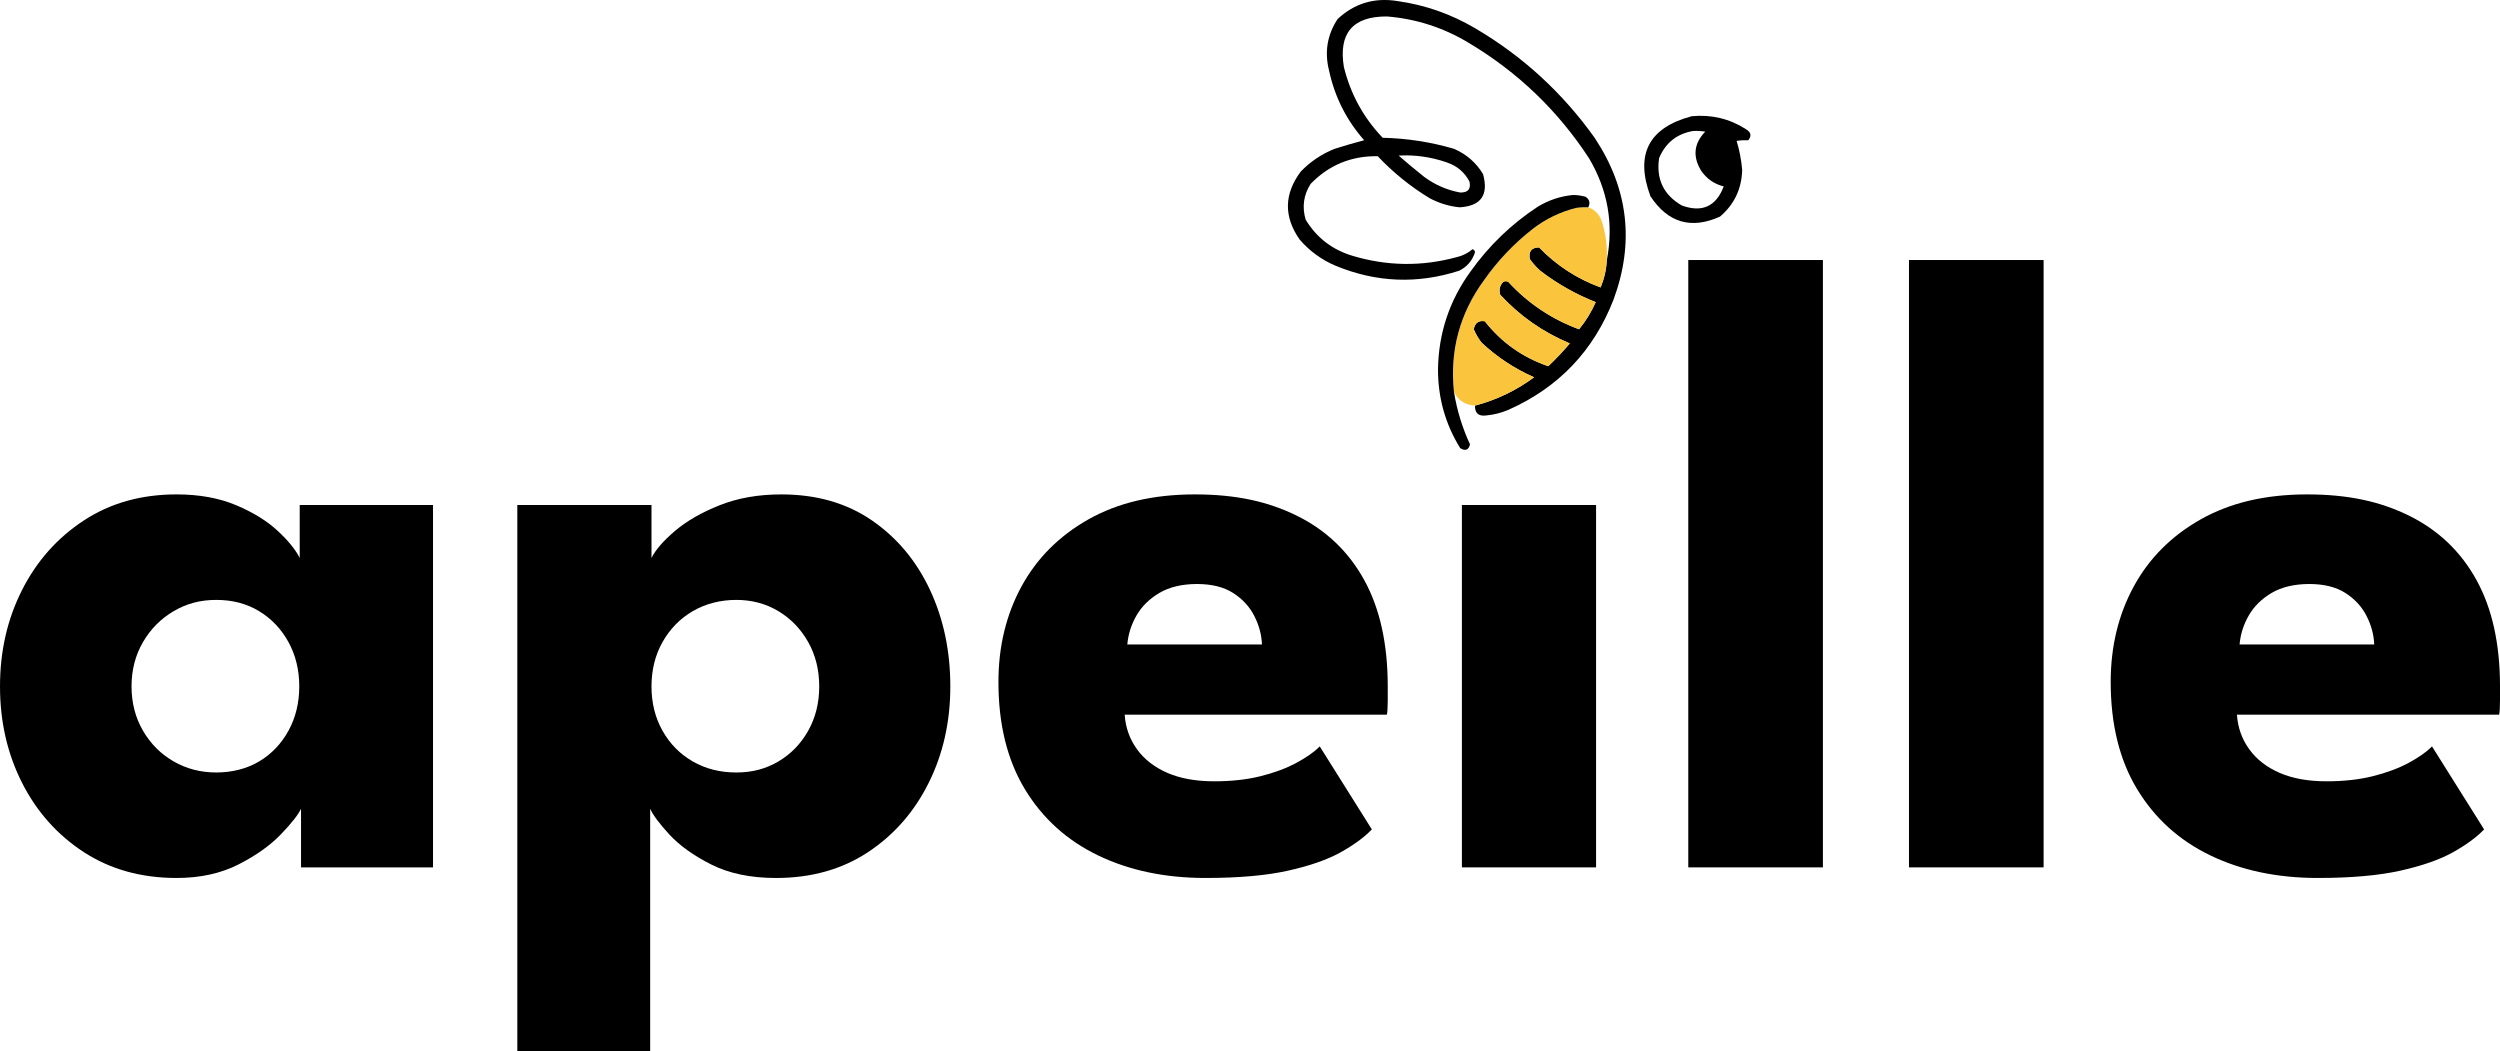 <?xml version="1.0" encoding="UTF-8"?>
<svg id="Calque_2" data-name="Calque 2" xmlns="http://www.w3.org/2000/svg" viewBox="0 0 566.39 238.11">
  <defs>
    <style>
      .cls-1, .cls-2 {
        fill: #000;
      }

      .cls-1, .cls-2, .cls-3 {
        stroke-width: 0px;
      }

      .cls-2, .cls-3 {
        fill-rule: evenodd;
      }

      .cls-3 {
        fill: #fac53c;
      }
    </style>
  </defs>
  <g id="Calque_1-2" data-name="Calque 1">
    <g>
      <g>
        <path class="cls-2" d="M395.55,29.26c-3.74-2.38-7.83-3.35-12.28-2.93-9.76,2.6-12.88,8.64-9.35,18.14,3.98,6.01,9.23,7.54,15.76,4.6,3.24-2.76,4.91-6.29,5.02-10.6-.2-2.25-.61-4.44-1.26-6.56.86-.13,1.74-.18,2.65-.14.8-1,.61-1.84-.56-2.51h.02ZM381.04,46.56c-4.14-2.38-5.86-5.96-5.16-10.74,1.45-3.45,4.01-5.5,7.67-6.14.93-.05,1.86,0,2.79.14-2.57,2.65-2.89,5.58-.98,8.79,1.25,1.86,2.97,3.07,5.16,3.63-1.73,4.54-4.9,5.98-9.49,4.32h0Z"/>
        <path class="cls-2" d="M361.37,31.35c-7.31-10.28-16.37-18.61-27.2-24.97-5.46-3.21-11.31-5.26-17.58-6.14-5.2-.84-9.71.51-13.53,4.05-2.37,3.59-3.02,7.49-1.95,11.72,1.29,5.97,3.94,11.22,7.95,15.76-2.23.59-4.46,1.24-6.7,1.95-2.93,1.17-5.49,2.89-7.67,5.16-3.78,5.06-3.87,10.18-.28,15.35,2.27,2.65,5.02,4.65,8.23,6,9.18,3.78,18.48,4.15,27.9,1.12,1.81-.88,3.02-2.28,3.63-4.19-.03-.36-.22-.59-.56-.7-1.05.9-2.26,1.5-3.63,1.81-7.85,2.13-15.66,2.03-23.44-.28-4.67-1.37-8.25-4.12-10.74-8.23-.84-2.88-.47-5.58,1.12-8.09,4.15-4.28,9.21-6.37,15.21-6.28,3.5,3.7,7.4,6.86,11.72,9.49,2.14,1.15,4.42,1.85,6.84,2.09,4.84-.29,6.61-2.8,5.3-7.53-1.56-2.59-3.75-4.49-6.56-5.72-5.28-1.55-10.67-2.38-16.18-2.51-4.35-4.55-7.28-9.9-8.79-16.04-1.24-7.66,2.02-11.48,9.77-11.44,6.64.54,12.83,2.54,18.55,6,11.07,6.61,20.14,15.3,27.2,26.09,4.3,7.24,5.64,14.96,4.05,23.16-.11,2.13-.58,4.17-1.4,6.14-5.35-1.96-10-4.98-13.95-9.07-1.71.04-2.41.92-2.09,2.65.69.97,1.48,1.85,2.37,2.65,3.83,2.94,8.02,5.31,12.56,7.11-1,2.25-2.26,4.29-3.77,6.14-6.21-2.29-11.56-5.87-16.04-10.74-.37-.19-.74-.19-1.12,0-.81.81-1.04,1.79-.7,2.93,4.43,4.8,9.68,8.47,15.76,11.02-1.53,1.8-3.15,3.53-4.88,5.16-5.8-1.99-10.59-5.38-14.37-10.18-1.4-.23-2.24.37-2.51,1.81.46,1.1,1.06,2.13,1.81,3.07,3.5,3.26,7.45,5.87,11.86,7.81-4.05,2.99-8.51,5.13-13.39,6.42-.04,1.7.8,2.45,2.51,2.23,1.74-.16,3.41-.58,5.02-1.26,11.38-5.05,19.33-13.37,23.85-24.97,4.77-12.91,3.37-25.1-4.19-36.55h.01ZM327.75,36.79c2.31.76,4.03,2.2,5.16,4.32.39,1.7-.31,2.54-2.09,2.51-2.97-.55-5.66-1.72-8.09-3.49-2-1.58-3.95-3.21-5.86-4.88,3.67-.21,7.3.3,10.88,1.53h0Z"/>
        <path class="cls-3" d="M359.83,46.97c1.38.5,2.36,1.43,2.93,2.79,1.02,2.99,1.43,6.05,1.26,9.21-.11,2.13-.58,4.17-1.4,6.14-5.35-1.96-10-4.98-13.95-9.07-1.71.04-2.41.92-2.09,2.65.69.97,1.48,1.85,2.37,2.65,3.83,2.94,8.02,5.31,12.56,7.11-1,2.25-2.26,4.29-3.77,6.14-6.21-2.29-11.56-5.87-16.04-10.74-.37-.19-.74-.19-1.12,0-.81.81-1.04,1.79-.7,2.93,4.43,4.8,9.68,8.47,15.76,11.02-1.53,1.8-3.15,3.53-4.88,5.16-5.8-1.99-10.59-5.38-14.37-10.18-1.4-.23-2.24.37-2.51,1.81.46,1.1,1.06,2.13,1.81,3.07,3.5,3.26,7.45,5.87,11.86,7.81-4.05,2.99-8.51,5.13-13.39,6.42-2.2-.12-3.78-1.14-4.74-3.07-.99-9.35,1.29-17.81,6.84-25.39,3.09-4.4,6.77-8.26,11.02-11.58,2.92-2.25,6.17-3.83,9.77-4.74.93-.14,1.86-.19,2.79-.14h0Z"/>
        <path class="cls-2" d="M359.83,46.97c-.93-.05-1.86,0-2.79.14-3.59.91-6.85,2.49-9.77,4.74-4.25,3.32-7.93,7.18-11.02,11.58-5.55,7.58-7.83,16.04-6.84,25.39.67,4.12,1.88,8.07,3.63,11.86-.32,1.29-1.07,1.57-2.23.84-3.39-5.49-5.06-11.49-5.02-18,.15-8.13,2.62-15.48,7.39-22.04,4.16-5.84,9.23-10.72,15.21-14.65,2.46-1.49,5.11-2.37,7.95-2.65,1,0,1.98.13,2.93.42.87.63,1.05,1.42.56,2.37h0Z"/>
      </g>
      <path class="cls-1" d="M68.2,196.51v-13.3c-.6,1.33-2.12,3.27-4.55,5.8-2.43,2.53-5.65,4.82-9.65,6.85-4,2.03-8.67,3.05-14,3.05-8,0-15-1.95-21-5.85-6-3.9-10.67-9.13-14-15.7-3.33-6.57-5-13.85-5-21.85s1.67-15.28,5-21.85c3.33-6.57,8-11.82,14-15.75s13-5.9,21-5.9c5.13,0,9.63.82,13.5,2.45,3.87,1.63,7,3.57,9.4,5.8,2.4,2.23,4.07,4.28,5,6.15v-12h30.2v82.1h-29.9ZM29.8,155.51c0,3.73.87,7.08,2.6,10.05,1.73,2.97,4.05,5.28,6.95,6.95,2.9,1.67,6.12,2.5,9.65,2.5s6.9-.83,9.7-2.5c2.8-1.67,5.02-3.98,6.65-6.95,1.63-2.97,2.45-6.32,2.45-10.05s-.82-7.08-2.45-10.05c-1.63-2.97-3.85-5.3-6.65-7-2.8-1.7-6.03-2.55-9.7-2.55s-6.75.85-9.65,2.55-5.22,4.03-6.95,7c-1.73,2.97-2.6,6.32-2.6,10.05Z"/>
      <path class="cls-1" d="M147.3,238.11h-30.1v-123.7h30.4v12c.93-1.87,2.72-3.92,5.35-6.15,2.63-2.23,6-4.17,10.1-5.8,4.1-1.63,8.75-2.45,13.95-2.45,8,0,14.85,1.97,20.55,5.9,5.7,3.93,10.08,9.18,13.15,15.75,3.07,6.57,4.6,13.85,4.6,21.85s-1.63,15.28-4.9,21.85c-3.27,6.57-7.85,11.8-13.75,15.7-5.9,3.9-12.85,5.85-20.85,5.85-5.73,0-10.62-1.02-14.65-3.05-4.03-2.03-7.2-4.3-9.5-6.8-2.3-2.5-3.75-4.45-4.35-5.85v54.9ZM185.6,155.51c0-3.73-.83-7.08-2.5-10.05-1.67-2.97-3.92-5.3-6.75-7-2.83-1.7-6.02-2.55-9.55-2.55s-6.95.85-9.85,2.55c-2.9,1.7-5.18,4.03-6.85,7-1.67,2.97-2.5,6.32-2.5,10.05s.83,7.08,2.5,10.05c1.67,2.97,3.95,5.28,6.85,6.95,2.9,1.67,6.18,2.5,9.85,2.5s6.72-.83,9.55-2.5c2.83-1.67,5.08-3.98,6.75-6.95,1.67-2.97,2.5-6.32,2.5-10.05Z"/>
      <path class="cls-1" d="M254.8,161.91c.2,2.93,1.13,5.55,2.8,7.85,1.67,2.3,3.97,4.08,6.9,5.35,2.93,1.27,6.47,1.9,10.6,1.9,3.87,0,7.35-.38,10.45-1.15,3.1-.77,5.8-1.77,8.1-3,2.3-1.23,4.08-2.48,5.35-3.75l11.8,18.8c-1.73,1.8-4.1,3.53-7.1,5.2-3,1.67-6.97,3.05-11.9,4.15s-11.17,1.65-18.7,1.65c-9.13,0-17.23-1.7-24.3-5.1-7.07-3.4-12.6-8.4-16.6-15-4-6.6-6-14.7-6-24.3,0-8,1.73-15.2,5.2-21.6,3.47-6.4,8.53-11.48,15.2-15.25,6.67-3.77,14.7-5.65,24.1-5.65s16.68,1.63,23.25,4.9c6.57,3.27,11.62,8.12,15.15,14.55,3.53,6.43,5.3,14.45,5.3,24.05v3.15c0,1.63-.07,2.72-.2,3.25h-59.4ZM285.9,146.01c-.07-2.13-.63-4.27-1.7-6.4-1.07-2.13-2.67-3.88-4.8-5.25-2.14-1.37-4.87-2.05-8.2-2.05s-6.23.67-8.5,2c-2.27,1.33-4,3.03-5.2,5.1-1.2,2.07-1.9,4.27-2.1,6.6h30.5Z"/>
      <path class="cls-1" d="M331.2,196.51v-82.1h30.4v82.1h-30.4Z"/>
      <path class="cls-1" d="M412.99,196.51h-30.5V58.91h30.5v137.6Z"/>
      <path class="cls-1" d="M462.99,196.51h-30.5V58.91h30.5v137.6Z"/>
      <path class="cls-1" d="M506.79,161.91c.2,2.93,1.13,5.55,2.8,7.85,1.67,2.3,3.96,4.08,6.9,5.35,2.93,1.27,6.47,1.9,10.6,1.9,3.87,0,7.35-.38,10.45-1.15,3.1-.77,5.8-1.77,8.1-3,2.3-1.23,4.08-2.48,5.35-3.75l11.8,18.8c-1.73,1.8-4.1,3.53-7.1,5.2-3,1.67-6.97,3.05-11.9,4.15s-11.17,1.65-18.7,1.65c-9.13,0-17.23-1.7-24.3-5.1-7.07-3.4-12.6-8.4-16.6-15-4-6.6-6-14.7-6-24.3,0-8,1.73-15.2,5.2-21.6,3.47-6.4,8.53-11.48,15.2-15.25,6.67-3.77,14.7-5.65,24.1-5.65s16.68,1.63,23.25,4.9c6.57,3.27,11.62,8.12,15.15,14.55,3.53,6.43,5.3,14.45,5.3,24.05v3.15c0,1.63-.07,2.72-.2,3.25h-59.4ZM537.89,146.01c-.07-2.13-.63-4.27-1.7-6.4-1.07-2.13-2.67-3.88-4.8-5.25-2.13-1.37-4.87-2.05-8.2-2.05s-6.23.67-8.5,2c-2.27,1.33-4,3.03-5.2,5.1s-1.9,4.27-2.1,6.6h30.5Z"/>
    </g>
  </g>
</svg>